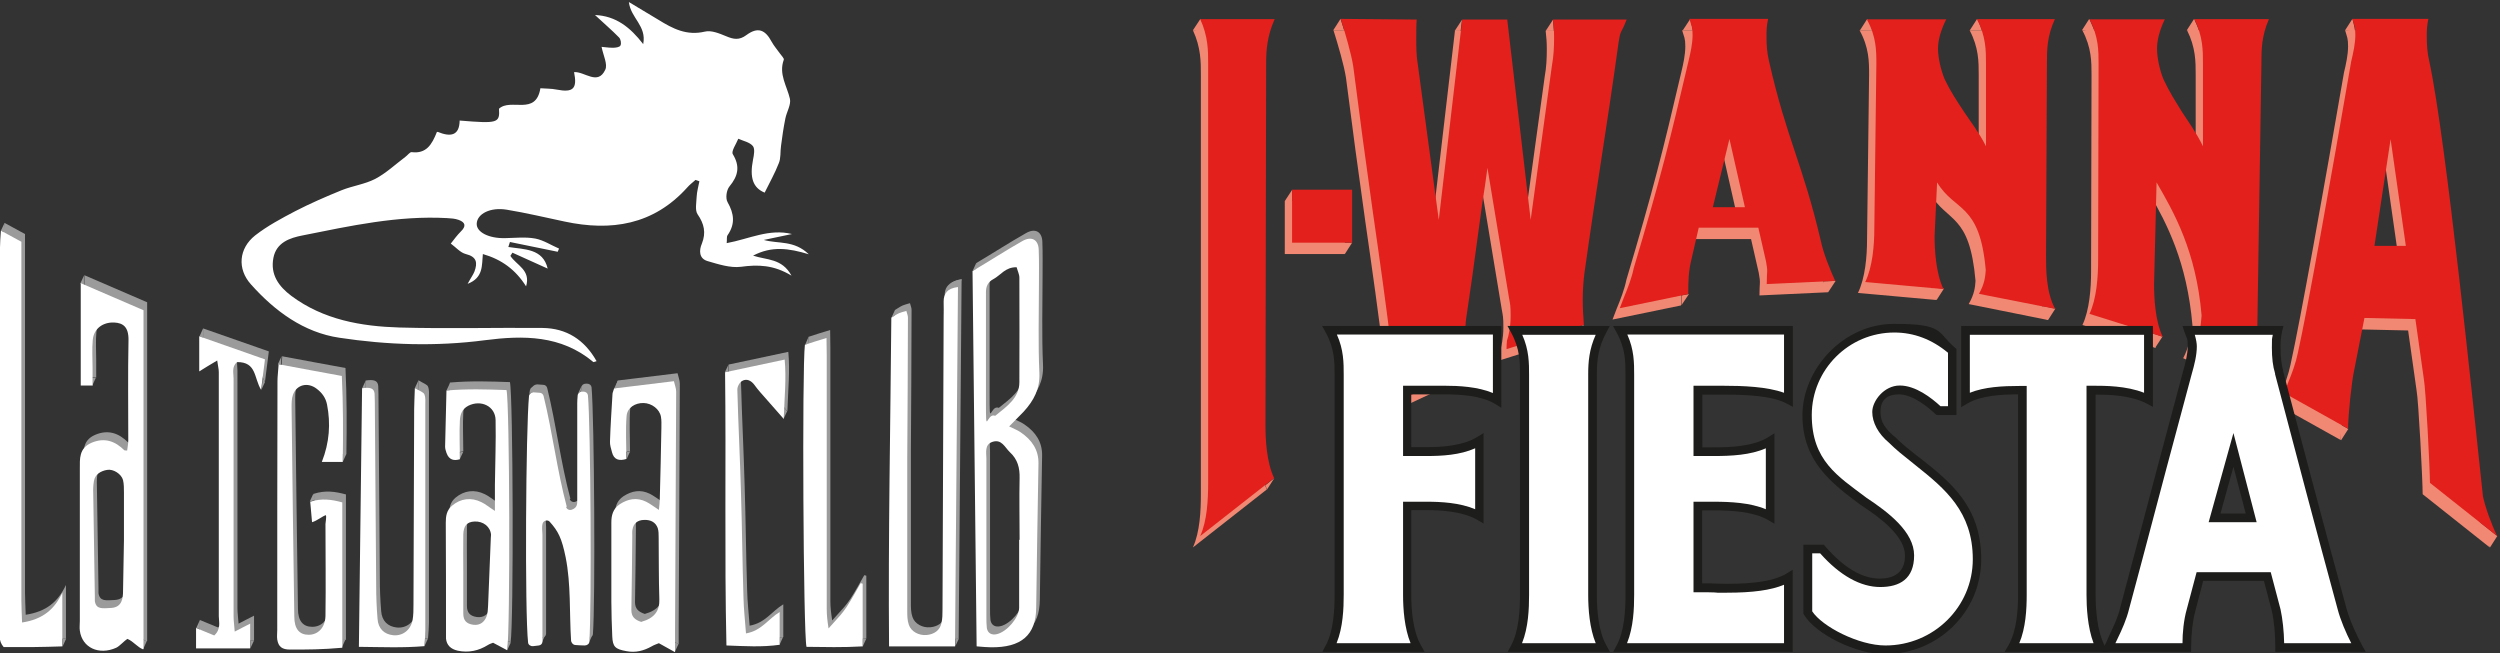 <?xml version="1.0" encoding="UTF-8"?>
<svg id="Capa_1" xmlns="http://www.w3.org/2000/svg" version="1.1" viewBox="0 0 1099.2 287.2">
  <rect x="0" y="0" width="1099.2" height="287.2" fill="#333333" stroke="none"/>
  <!-- Generator: Adobe Illustrator 29.2.1, SVG Export Plug-In . SVG Version: 2.1.0 Build 116)  -->
  <defs>
    <style>
      .st0 {
        fill: #9c9b9b;
      }

      .st1 {
        fill: #1d1d1b;
      }

      .st2 {
        fill: #f08873;
      }

      .st3 {
        fill: #fff;
      }

      .st4 {
        fill: #e3201b;
      }
    </style>
  </defs>
  <g id="Capa_11" data-name="Capa_1">
    <g>
      <g>
        <g>
          <polyline class="st2" points="524.5 13.3 527.8 8.3 531.3 14.5"/>
          <g>
            <path class="st2" d="M557.3,13.3c-3.3,7.3-3.8,13.6-3.8,19.4l-.3,159.2c0,5.8.4,16.2,3.8,23.3l-32.5,25.5c3.1-6.8,3.5-16.2,3.5-23.3V32.9c0-5.8,0-12-3.5-19.6h32.8Z"/>
            <path class="st2" d="M564.9,111.7v-23.3h26.4v23.3h-26.4Z"/>
            <path class="st2" d="M609.2,182.6c.2-4.1.5-7.6.5-10.1,0-3.8-.2-8.2-.9-12.3-2.5-20.9-5.5-42-8.5-62.8-3-21.2-5.8-42-8.5-63.2-.9-5.7-3.5-14.5-5.5-20.9l33.4.3c-.2,1.9-.2,6-.2,8.2,0,3.8,0,7.6.7,11.7l9.2,68.2,10.3-88.1h19.8l10.3,88.1,9.4-68.2c.7-3.8.9-7.9.9-11.7s-.2-5-.5-8.2h32.4c-2.5,6.5-2.6,4.1-3.5,9.8-5.8,41.7-9.3,60.7-15.1,102-.5,3.8-.7,8.2-.7,11.7s.2,6.6.5,10.7l-34,10.7c0-2.8.2-3.2.2-3.8.7-1.9,1.6-6,1.6-10.7s-.2-5.1-.7-7.9l-9.5-57.3c-.7,5.1-1.4,10.4-2.3,15.8l-4.4,32.2c-.7,5.4-1.6,10.4-2.3,15.8-.5,2.8-.7,5.4-.7,7.6,0,4.7.9,8.8,1.6,11.4l2.8,3.8-36.4,17.1h0Z"/>
            <path class="st2" d="M774.2,13.3c-.7,3.1-.7,5.8-.7,7.6,0,3.7.2,7.3,1.1,11,7.9,34.7,14.7,44.6,22.8,79.1,1.1,5.2,3.9,12.3,6.3,17.5l-30.1,1.4c0-5.8.6-5.2-.3-9.9l-3.4-14.9h-26.2c0,0-3.4,14.8-3.4,14.8-1.1,4.7-1.2,8.7-1.2,14.4l-30.1,6.2,1.8-4.7c1.6-3.9,3.4-8.4,4.3-12.8,11.8-39.6,16-56.4,24.1-91.1.9-3.7,1.8-7.8,1.8-11.5s-.5-3.9-1.4-7.1h34.3ZM764,96.1l-6.8-30-7.3,30h14.1Z"/>
            <path class="st2" d="M852.6,13.3c-2.5,5-3.7,9.4-3.7,13.1s1.2,9.4,3,13.6c2.5,5.2,5.3,9.4,8.6,14.4,3,4.5,6.3,8.6,9.5,14.9v-36.4c0-5.8,0-12-4-19.6h34.3c-3.5,7.6-3.5,13.6-3.5,19.4l-.4,84.7c0,5.8,0,16,4,23.3l-34.8-7c2.5-4.4,2.8-7.3,3-10.2-2.6-29.8-12.2-25.4-20.1-38.5l-1.1,23.6c0,5.8.5,16.2,3.9,23.3l-34.4-3.1c3.2-6.5,4-16.2,4-23.3l.9-72.6c0-5.8,0-12-4.2-19.6h34.8,0Z"/>
            <path class="st2" d="M948.7,13.3c-2.4,5-3.5,9.4-3.5,13.1s1.1,9.4,2.9,13.6c2.4,5.2,5.1,9.4,8.2,14.4,2.9,4.5,6,8.6,9.1,14.9v-36.4c0-5.8,0-12-3.8-19.6h32.8c-3.3,7.6-3.3,13.6-3.3,19.4l-1.8,116.4c0,5.8,0,16,3.8,23.3l-33.2-14.9c2.4-4.4,3.8-11.4,4.1-14.2-2.4-28.3-11.4-45.1-18.9-58.2l-1.1,44.6c0,5.8.4,16.2,3.8,23.3l-32.2-10.1c3.1-6.5,3.8-16.2,3.8-23.3l.2-86.6c0-5.8,0-12-4-19.6h33.2Z"/>
            <path class="st2" d="M1064.5,13.3c-.7,3.1-.7,5.8-.7,7.6,0,3.7.2,7.3,1.1,11,7.5,34.7,19.6,154.4,23.6,191.3,1.1,5.2,3.8,12.3,6.2,17.5l-29.5-23.4c0-5.8-1.8-41.1-2.7-45.8l-3.7-26.2-22.4-.5-4.5,22.9c-1.1,4.7-2.7,20.1-2.7,25.8l-28.1-15.7,1.8-4.7c1.6-3.9,3.3-8.4,4.2-12.8,4.3-19.3,14.7-77.4,23.5-128.4.9-3.7,1.8-7.9,1.8-11.5s-.4-3.9-1.3-7.1h33.5ZM1054.5,113l-6.7-46.9-7.1,46.9h13.7Z"/>
          </g>
          <polyline class="st2" points="560.3 210.2 557.1 215.2 556.3 213.4"/>
          <polyline class="st2" points="645.6 165.4 648.8 160.5 643.7 162.9"/>
          <polyline class="st2" points="586.2 13.3 589.4 8.3 591 13.4"/>
          <polyline class="st2" points="639.6 13.6 642.8 8.7 642.2 13.6"/>
          <polyline class="st2" points="693.2 147.9 696.4 142.9 693 144"/>
          <polyline class="st2" points="679.6 13.6 682.8 8.7 683.2 13.6"/>
          <polyline class="st2" points="739.9 13.3 743.2 8.3 744.3 13.3"/>
          <polyline class="st2" points="739.3 134.2 742.6 129.3 739.3 129.9"/>
          <polygon class="st2" points="803.8 128.5 807.1 123.5 801.7 123.7 801.3 127.6 803.8 128.5"/>
          <path class="st2" d="M817.8,13.3l3.2-5s2,3.8,2.3,5.1"/>
          <polyline class="st2" points="851.5 131.9 854.7 126.9 849.5 126.4 849.3 130.5"/>
          <polyline class="st2" points="900.5 140.7 903.7 135.7 898.2 134.6 896.7 137.4 900.2 140.7"/>
          <path class="st2" d="M871.4,13.3s-.6-2.1-2.1-5l-3.2,5"/>
          <path class="st2" d="M915.4,13.3l3.2-5s1.9,4.1,2.2,5.1-2.5.4-2.5.4"/>
          <polyline class="st2" points="947.6 152.9 950.8 148 945.2 146.2 944.9 149.8 946.5 151.9"/>
          <path class="st2" d="M961.5,13.3l3.2-5s2.1,4.6,2.1,5.2-1.2.9-1.2.9"/>
          <polyline class="st2" points="992.9 172.3 996.2 167.4 990.2 164.7 989.3 166.7"/>
          <path class="st2" d="M1031.1,13.3l3.2-5s1.1,4.1,1.1,5-2.5.3-2.5.3"/>
          <polyline class="st2" points="1029.3 193.6 1032.5 188.6 1029.1 186.7"/>
          <polyline class="st2" points="1094.8 240.7 1098 235.7 1089.8 229.2 1091.6 236.5"/>
          <polyline class="st2" points="564.9 88.4 568.1 83.5 568.1 88.4 566.9 89.9"/>
          <polyline class="st2" points="591.3 111.7 594.5 106.7 589.2 106.7 588.7 109.5"/>
        </g>
        <g>
          <path class="st4" d="M560.5,8.3c-3.3,7.3-3.8,13.6-3.8,19.4l-.3,159.2c0,5.8.4,16.2,3.8,23.3l-32.5,25.5c3.1-6.8,3.5-16.2,3.5-23.3V28c0-5.8,0-12-3.5-19.6,0,0,32.8,0,32.8,0Z"/>
          <path class="st4" d="M568.1,106.7v-23.3h26.4v23.3h-26.4Z"/>
          <path class="st4" d="M612.4,177.6c.2-4.1.5-7.6.5-10.1,0-3.8-.2-8.2-.9-12.3-2.5-20.9-5.5-42-8.5-62.8-3-21.2-5.8-42-8.5-63.2-.9-5.7-3.5-14.5-5.5-20.9l33.4.3c-.2,1.9-.2,6-.2,8.2,0,3.8,0,7.6.7,11.7l9.2,68.2,10.3-88.1h19.8l10.3,88.1,9.4-68.2c.7-3.8.9-7.9.9-11.7s-.2-5.1-.5-8.2h32.4c-2.5,6.5-2.6,4.1-3.5,9.8-5.8,41.7-9.3,60.7-15.1,102-.5,3.8-.7,8.2-.7,11.7s.2,6.6.5,10.7l-34,10.7c0-2.8.2-3.2.2-3.8.7-1.9,1.6-6,1.6-10.7s-.2-5.1-.7-7.9l-9.5-57.3c-.7,5.1-1.4,10.4-2.3,15.8l-4.4,32.2c-.7,5.4-1.6,10.4-2.3,15.8-.5,2.8-.7,5.4-.7,7.6,0,4.7.9,8.8,1.6,11.4l2.8,3.8-36.4,17.1h0Z"/>
          <path class="st4" d="M777.4,8.3c-.7,3.1-.7,5.8-.7,7.6,0,3.7.2,7.3,1.1,11,7.9,34.7,14.7,44.6,22.8,79.1,1.1,5.2,3.9,12.3,6.3,17.5l-30.1,1.4c0-5.8.6-5.2-.3-9.9l-3.4-14.9h-26.2c0,0-3.4,14.8-3.4,14.8-1.1,4.7-1.2,8.7-1.2,14.4l-30.1,6.2,1.8-4.7c1.6-3.9,3.4-8.4,4.3-12.8,11.8-39.6,16-56.4,24.1-91.1.9-3.7,1.8-7.8,1.8-11.5s-.5-3.9-1.4-7.1h34.3ZM767.2,91.1l-6.8-30-7.3,30h14.1Z"/>
          <path class="st4" d="M855.8,8.3c-2.5,5-3.7,9.4-3.7,13.1s1.2,9.4,3,13.6c2.5,5.2,5.3,9.4,8.6,14.4,3,4.5,6.3,8.6,9.5,14.9V28c0-5.8,0-12-4-19.6h34.3c-3.5,7.6-3.5,13.6-3.5,19.4l-.4,84.7c0,5.8,0,16,4,23.3l-33.5-6.6c2.5-4.4,2.8-7.6,3-10.4-2.6-29.8-13.5-25.5-21.4-38.6l-1.1,23.6c0,5.8.5,16.2,3.9,23.3l-34.4-3.1c3.2-6.5,4-16.2,4-23.3l.9-72.6c0-5.8,0-12-4.2-19.6h34.8,0Z"/>
          <path class="st4" d="M951.9,8.3c-2.4,5-3.5,9.4-3.5,13.1s1.1,9.4,2.9,13.6c2.4,5.2,5.1,9.4,8.2,14.4,2.9,4.5,6,8.6,9.1,14.9V28c0-5.8,0-12-3.8-19.6h32.8c-3.3,7.6-3.3,13.6-3.3,19.4l-1.8,116.4c0,5.8,0,16,3.8,23.3l-31.6-14.1c2.4-4.4,3.1-11.8,3.3-14.7-2.4-28.3-12.2-45.4-19.8-58.5l-1.1,44.6c0,5.8.4,16.2,3.8,23.3l-32.2-10.1c3.1-6.5,3.8-16.2,3.8-23.3l.2-86.6c0-5.8,0-12-4-19.6h33.2Z"/>
          <path class="st4" d="M1067.7,8.3c-.7,3.1-.7,5.8-.7,7.6,0,3.7.2,7.3,1.1,11,7.5,34.7,19.6,154.4,23.6,191.3,1.1,5.2,3.8,12.3,6.2,17.5l-29.5-23.4c0-5.8-1.8-41.1-2.7-45.8l-3.7-26.2-22.4-.5-4.5,22.9c-1.1,4.7-2.7,20.1-2.7,25.8l-28.1-15.7,1.8-4.7c1.6-3.9,3.3-8.4,4.2-12.8,4.3-19.3,14.7-77.4,23.5-128.4.9-3.7,1.8-7.9,1.8-11.5s-.4-3.9-1.3-7.1h33.5ZM1057.8,108.1l-6.7-46.9-7.1,46.9h13.7Z"/>
        </g>
      </g>
      <g>
        <g>
          <path class="st3" d="M658.3,145.2v30.7c-6.5-3.9-16.1-4.4-23.2-4.4h-16.4v27.1h8.6c7,0,16.4-.5,23.2-4.7v33.1c-6.8-3.9-16.1-4.4-23.2-4.4h-8.6v39c0,5.7.5,16.1,4.4,23.2h-38.5c3.6-6.8,4.2-16.1,4.2-23.2v-96.8c0-5.7,0-12-4.2-19.5h73.7Z"/>
          <path class="st1" d="M626.4,286.6h-45l1.5-2.8c3.5-6.5,3.9-15.8,3.9-22.2v-96.8c0-5.6,0-11.5-3.9-18.6l-1.6-2.9h78.8v36l-2.9-1.8c-6.2-3.7-15.6-4.1-22.2-4.1h-14.5v23.2h6.7c6.4,0,15.8-.5,22.2-4.4l2.9-1.8v39.8l-2.9-1.7c-6.5-3.7-15.8-4.2-22.2-4.2h-6.7v37.1c0,6.7.7,16,4.2,22.2l1.6,2.9h0ZM587.7,282.8h32.5c-2.7-6.6-3.3-15-3.3-21.2v-41h10.5c6,0,14.4.4,21.2,3.3v-26.8c-6.7,3-14.7,3.4-21.2,3.4h-10.5v-30.9h18.3c6.1,0,14.5.4,21.2,3.2v-25.7h-68.6c3,6.7,3,12.5,3,17.6v96.8c0,6-.3,14.3-3.1,21.2h0Z"/>
        </g>
        <g>
          <path class="st3" d="M704.6,145.2c-3.9,7.3-4.4,13.5-4.4,19.3v97.1c0,5.7.5,16.1,4.4,23.2h-38.5c3.6-6.8,4.2-16.1,4.2-23.2v-96.8c0-5.7,0-12-4.2-19.5h38.5Z"/>
          <path class="st1" d="M707.9,286.6h-45l1.5-2.8c3.5-6.5,3.9-15.8,3.9-22.2v-96.8c0-5.6,0-11.5-3.9-18.6l-1.6-2.9h45l-1.5,2.8c-3.5,6.5-4.2,12-4.2,18.4v97.1c0,6.7.7,16,4.2,22.2l1.6,2.9h0ZM669.1,282.8h32.5c-2.7-6.6-3.3-15-3.3-21.2v-97.1c0-5.2.4-10.9,3.3-17.3h-32.3c3,6.7,3,12.5,3,17.6v96.8c0,6-.3,14.3-3.1,21.2h0Z"/>
        </g>
        <g>
          <path class="st3" d="M786.3,145.2v30.4c-6.8-3.6-18.7-4.2-28.9-4.2h-10.9v27.1h7c8.1,0,18-.5,24.7-4.7v33.1c-6.8-3.9-16.7-4.4-24.7-4.4h-7v35.9h3.9c2.9,0,5.7.3,8.8.3,9.6,0,20.6-.8,27.1-4.7v30.7h-73.9c3.6-6.8,4.2-16.1,4.2-23.2v-96.8c0-5.7,0-12-4.2-19.5h73.9,0Z"/>
          <path class="st1" d="M788.3,286.6h-79l1.5-2.8c3.5-6.5,3.9-15.8,3.9-22.2v-96.8c0-5.6,0-11.5-3.9-18.6l-1.6-2.9h79.1v35.6l-2.8-1.5c-6.5-3.5-18.3-3.9-28-3.9h-9v23.2h5.1c7.7,0,17.4-.5,23.7-4.4l2.9-1.8v39.8l-2.9-1.7c-6.4-3.7-16.1-4.2-23.8-4.2h-5.1v32.1h2c1.4,0,2.9,0,4.3.1,1.5,0,3,.1,4.5.1,12.6,0,21.1-1.4,26.1-4.4l2.9-1.8v36h0ZM715.4,282.8h69v-25.7c-5.7,2.4-13.8,3.5-25.1,3.5s-3.2,0-4.7-.1c-1.4,0-2.8-.1-4.2-.1h-5.8v-39.8h9c7.1,0,15.9.4,22.8,3.3v-26.8c-6.8,3-15.2,3.4-22.8,3.4h-9v-30.9h12.8c8.9,0,19.6.4,27,3.1v-25.6h-68.9c3,6.7,3,12.5,3,17.6v96.8c0,6-.3,14.3-3.1,21.2h0Z"/>
        </g>
        <g>
          <path class="st3" d="M829,285.7c-12.5,0-29.7-8.9-34.1-16.4v-27.9h6.2c6.8,7.8,15.6,14.8,25.5,14.8s13-5.2,13-12c0-9.9-12.5-18.7-20-23.7-12.5-9.4-25-18.5-25-38s17.2-38.3,38.3-38.3,18.2,3.6,25.5,9.9v26.3h-6c-4.4-4.2-11.2-9.1-17.2-9.1s-10.2,3.9-10.2,9.6,1.8,8.1,6.8,12.2c3.6,3.6,7.8,6.8,11.7,9.9,13.8,10.9,25.8,20.8,25.8,42.7s-19.3,39.8-40.3,39.8h0Z"/>
          <path class="st1" d="M829,287.7c-12.7,0-30.7-8.8-35.8-17.4l-.3-.5v-30.3h9l.6.7c8.2,9.4,16.2,14.2,24,14.2s11.1-4.1,11.1-10.1c0-8.5-10.9-16.7-19.2-22.1l-.6-.4c-12.4-9.3-25.3-18.9-25.3-39.2s18-40.2,40.2-40.2,18.7,3.5,26.8,10.4l.7.6v29.1h-8.7l-.6-.5c-2.7-2.6-9.8-8.6-15.9-8.6s-8.2,3.2-8.2,7.7,2.2,7.5,6.1,10.8h.1c2.9,3,6.2,5.6,9.4,8.1.7.6,1.4,1.1,2.2,1.7,13,10.3,26.5,21,26.5,44.2s-19,41.7-42.3,41.7h0ZM796.8,268.8c4.4,6.7,20.4,15,32.2,15,21.2,0,38.4-17,38.4-37.9s-12.2-31-25-41.2c-.7-.6-1.4-1.1-2.1-1.7-3.3-2.6-6.6-5.2-9.7-8.3-4.8-4-7.4-8.9-7.4-13.6s5.1-11.6,12.1-11.6,14,5.5,17.9,9.1h3.3v-23.5c-7.1-5.9-15-8.9-23.6-8.9-20,0-36.3,16.3-36.3,36.3s11.5,26.9,23.7,36.1l.4.3c9.7,6.4,20.9,15,20.9,25.3s-6.3,13.9-14.9,13.9-17.7-5-26.4-14.8h-3.5v25.4h0Z"/>
        </g>
        <g>
          <path class="st3" d="M944.6,145.2v30.4c-7.3-3.9-17.2-4.2-24.2-4.2h-1v90c0,5.5.5,16.1,4.2,23.2h-38.8c3.9-6.8,4.4-16.1,4.4-23.2v-90.1h-1.3c-6.8,0-16.9.3-23.7,4.2v-30.4h80.4Z"/>
          <path class="st1" d="M926.7,286.6h-45.3l1.7-2.9c3.7-6.5,4.2-15.8,4.2-22.2v-88.1c-7.7,0-16.3.6-22.1,3.9l-2.9,1.7v-35.7h84.3v35.6l-2.8-1.5c-7-3.7-17-3.9-22.4-3.9v88.1c0,5.5.5,15.6,4,22.3l1.5,2.8h0ZM887.8,282.8h32.7c-2.7-7.1-3.1-16.1-3.1-21.2v-92h3c4.9,0,14.5,0,22.3,3.1v-25.5h-76.6v25.5c6.4-2.6,14.5-3,21.8-3h3.2v92c0,6-.4,14.4-3.3,21.2h0Z"/>
        </g>
        <g>
          <path class="st3" d="M1001.6,145.2c-.8,3.1-.8,5.7-.8,7.6,0,3.6.3,7.3,1.3,10.9,9.1,34.6,18.2,69.2,27.6,103.6,1.3,5.2,4.4,12.2,7.3,17.4h-34.6c0-5.7-.5-11.7-1.6-16.4l-3.9-14.8h-29.7l-3.9,14.8c-1.3,4.7-1.8,10.7-1.8,16.4h-34.3l2.1-4.7c1.8-3.9,3.9-8.3,5-12.8,9.1-34.4,18.2-69,27.6-103.6,1-3.6,2.1-7.8,2.1-11.4s-.5-3.9-1.6-7h39.3,0ZM989.8,227.7l-7.8-29.9-8.3,29.9h16.1Z"/>
          <path class="st1" d="M1040.2,286.6h-39.8v-1.9c0-5.8-.5-11.6-1.5-16l-3.5-13.3h-26.7l-3.5,13.4c-1.1,4.1-1.8,9.7-1.8,15.9v1.9h-39.2l3.4-7.6c1.8-3.8,3.8-8,4.7-12.2l5.7-21.4c7.1-26.9,14.5-54.8,21.9-82.3,1-3.5,2-7.5,2-10.9s-.2-2.8-1.5-6.4l-.8-2.5h44.4l-.6,2.4c-.7,2.9-.7,5.3-.7,7.1,0,4.2.4,7.4,1.2,10.4v.3c9,33.9,18.2,69.1,27.6,103.3,1.4,5.5,4.7,12.6,7.1,17l1.6,2.9h0ZM1004.3,282.8h29.5c-2.3-4.5-4.8-10.3-6-15-9.3-34.2-18.6-69.4-27.5-103.3v-.3c-1-3.3-1.4-6.8-1.4-11.4s0-3.3.4-5.6h-34.3c.6,2.1.9,3.8.9,5.1,0,3.9-1.1,8.2-2.2,12-7.4,27.4-14.8,55.3-21.9,82.2l-5.7,21.3c-1.1,4.5-3.1,9-5,12.9l-1,2.1h29.5c0-4.4.5-10.1,1.9-15l4.3-16.2h32.6l4.3,16.3c.9,4.2,1.5,9.5,1.6,15h0ZM992.3,229.6h-21.2l10.9-39.2,10.2,39.2ZM976.3,225.8h11.1l-5.4-20.6-5.7,20.6h0Z"/>
        </g>
      </g>
    </g>
    <g>
      <g>
        <g>
          <path class="st0" d="M64.5,282c-2.6-1-4.2-3.5-6.9-4.6-1.3.8-3.4,3.2-4.9,3.9-7.6,3.4-15,0-16-7.5-.2-1.4,0-2.8,0-4.2,0-22.3,0-44.6,0-66.9,0-4.5-.4-9.1,5.1-11.5,5.8-2.5,10.5-.7,14.5,3.3.1.1.5,0,1.2.1.2-1.5.5-3.1.5-4.6,0-14.6-.2-29.3.1-43.9.1-6-2.5-7.6-6.3-7.8-5-.2-8.9,2.7-9.4,7.5-.4,4.1-.1,8.4-.1,12.5,0,2.5,0,5,0,7.7h-5.2v-45c9.3,4,18.3,7.9,27.6,11.9v148.9h0ZM56.1,234c0-6.9,0-13.9,0-20.9,0-1.8,0-3.8-.4-5.5-.7-2.7-4.3-5-7-4.5-2.9.5-5.3,2-5.8,4.9-.3,1.8-.4,3.7-.3,5.5.2,15.1.5,30.1.7,45.2,0,.7,0,1.4,0,2.1.6,3.7,3.2,3.2,7.2,3,4.8-.3,5.2-4.3,5.2-7.5"/>
          <path class="st0" d="M431,280.6c-.6-55.3-1.2-109.9-1.8-164.9,7.4-4.4,14.5-9,21.9-13.2,4-2.3,7-.7,7.2,3.7.2,5.1.1,10.2.1,15.3,0,13-.4,26,.2,39,.3,6.9-2.4,12.1-7,17.1-2,2.1-4.1,4.1-6.3,6.4,2,1,3.7,1.6,5.1,2.6,5,3.4,7.9,7.8,7.8,13.7-.4,21.1-.7,42.2-1,63.4-.1,12-6.5,17.6-20,17.4-1.8,0-3.5-.2-6.1-.4h0ZM449.9,233.8h0c0-9-.2-18.1,0-27.1.1-4.4-.8-8.2-4.3-11.4-2.2-2.1-3.6-5.9-7.7-4.5-3.5,1.2-2.6,4.7-2.6,7.4,0,23.2,0,46.4,0,69.6,0,1.6,0,3.3.2,4.9.4,2.2,2.1,3.2,4.5,2.6,4.4-1.1,9.6-7.2,9.7-11.5,0-10,0-19.9,0-29.9h0ZM439.2,179.3c5.1-4.1,10.6-7.9,10.6-14.7.1-15.3,0-30.7,0-46,0-1.5-.8-3-1.2-4.6-5-.1-7,3.5-10.2,5.2-2.5,1.3-3.3,3.3-3.3,5.8,0,16,0,32.1,0,48.1s.2,4.7,4,6.2Z"/>
          <path class="st0" d="M421.6,280.8h-29.1c-.4-48.4.6-96.4,1-144.5,1.3-.8,2.3-1.5,3.4-2,.9-.4,1.9-.6,3.2-1,.3,1.2.7,2,.7,2.9,0,20.7-.2,41.4-.3,62,0,12.5,0,25.1,0,37.6,0,9.8,0,19.5,0,29.3,0,2.1,0,4.2.7,6.2,1,3,4.4,4.8,7.8,4.5,3.3-.3,5.8-2,6.5-5.1.5-2,.5-4.1.5-6.2.2-42.8.3-85.5.5-128.3,0-2.3.1-4.6,0-7,0-3.5,1.5-5.8,6.3-6.4-.4,52.6-.9,105-1.3,158h0Z"/>
          <path class="st0" d="M250.5,219.4c.3,1,1.4,1.6,2.5,1.2,2.6-.9,2.4-2.8,2.4-4.4,0-6.5,0-13,0-19.5,0-7.7,0-15.3,0-23,0-1.1.1-2.2.2-3.4.1-.9.9-1.6,1.9-1.6h.7c1,0,1.8.7,1.9,1.6,1.2,13.2,1.7,94.3.6,108.4,0,.9-1,1.6-2,1.6-1.4,0-2.8-.1-4.1-.2-.6,0-1.2-.4-1.5-.9-.2-.4-.4-.6-.4-.9-.8-12.3,0-24.8-2.4-36.8-1.7-8.3-3.2-11.4-7.1-15.7-.9-.9-2.6-.4-3,.8-.5,1.7-.1,3.5-.1,5.1,0,13.5,0,27,0,40.4v6.5c0,.9-.7,1.6-1.6,1.7l-2.5.3c-1.1.1-2-.6-2.2-1.5-1.5-13.1-1-94.5.4-108.5.1-.9,1-1.6,2-1.6l2.7.2c.8,0,1.5.6,1.7,1.4,4,16.3,5.9,32.6,10.2,48.7h0Z"/>
          <path class="st0" d="M123.8,156.6c9.8,1.8,18.6,3.5,28.1,5.2.6,12.6.6,25,.4,37.8h-9.2c3.4-8.6,3.9-16.9,2.3-25.2-.6-3-2.2-5.2-4.6-7-3.9-3-8.8-1.8-10.4,2.7-.6,1.7-.6,3.7-.6,5.5.4,30.7.7,61.3,1.2,92,0,5.4,2.2,8,6.3,8s7.3-3.1,7.4-8.3c.2-13.5,0-26.9,0-40.4,0-.6.5-3,.2-3.9-1.5.4-3.9,2.5-6.1,3.1-.3-3-.5-5.9-.8-9,5-1.6,9.4-1,14.1.3,0,21,0,42.7,0,63.9-8.9.8-15.3.8-23,.8-3.4,0-5.1-1.2-5.6-4.4-.2-1.4,0-2.8,0-4.2,0-36.5,0-72.9.1-109.4,0-2.1.3-4.1.5-7.3h0Z"/>
          <path class="st0" d="M298.3,283.2c-3.4-1.9-5-2.8-7-3.9-1,.4-2.2.8-3.2,1.4-3.4,1.9-7,2.9-11.1,2.1-4.9-.9-6-1.9-6.2-6.5-.2-5.1-.4-10.2-.4-15.3,0-11.6,0-23.2,0-34.8,0-3.1.7-6,3.7-8,3.7-2.4,7.5-3.1,11.6-1.1,1.8.9,3.3,2.1,5.6,3.6.2-1.9.4-3.4.4-4.8.3-10.4.5-20.9.7-31.3,0-1.6.1-3.3-.2-4.9-.6-3.3-4-5.9-7.6-6-3.7-.1-7.2,2-7.5,5.7-.5,6.2-.1,12.4-.1,18.9-3.2,1-5.5.3-6.3-2.9-.4-1.6-1-3.2-.9-4.8.2-6.9.7-13.9,1.1-20.8,0-.7.4-1.3.7-2.5,8.5-1,17.1-2.1,26.3-3.2.4,1.7,1,3.2,1,4.6-.1,28.8-.3,57.6-.4,86.4,0,6.5-.1,13-.1,19.5,0,2.3,0,4.5,0,8.5h0ZM283.6,269.9c5.8-1.6,8.1-4.9,7.9-10-.3-9-.2-18.1-.3-27.1,0-1.4,0-2.8-.4-4.1-.9-2.5-3-3.7-5.9-3.6-3,0-4.8,1.6-5.2,4.2-.2.9-.1,1.9-.1,2.8-.1,10.9-.2,21.8-.4,32.6,0,2.8,1.3,4.3,4.5,5.3h0Z"/>
          <path class="st0" d="M2,98c3.5,1.9,5.9,3.2,9,4.9v8c0,49.9,0,99.9,0,149.8,0,3,.2,5.9.3,9.6,9.1-1.4,14.2-5.7,17.7-13.1v23.6c-4.3.1-8.6.3-12.9.3-4.4,0-8.8,0-12.9,0-2.5-2.9-1.6-5.8-1.6-8.5,0-44.6,0-89.2,0-133.8s0-22.3,0-33.4c0-2.2.2-4.4.4-7.5h0Z"/>
          <path class="st0" d="M219.1,221.2c0-4.5,0-7.9,0-11.4.1-9.5.5-19,.3-28.6-.1-6.1-6.4-9.1-12-6.3-2.9,1.5-3.6,4.1-3.7,6.5-.3,5.5,0,11,0,17-2.5.8-4.8.4-5.9-2.8-.3-.9-.6-1.8-.6-2.7.2-8.1.4-16.1.6-24.7,9.2-.8,17.8-.5,26.4-.2,1.4,5.6,1.7,105.7.3,114.4-2.1-1.1-4-2.1-6.2-3.3-.5.2-1.5.5-2.3,1-4,2.5-8.4,3.5-13.2,2.5-3.1-.7-4.9-2.4-5.2-5.3,0-.7,0-1.4,0-2.1,0-16.2,0-32.5-.1-48.8,0-2.9.3-5.5,2.8-7.6,3.7-3.1,8.3-3.8,12.9-1.5,1.7.8,3.2,2.1,6,3.9h0ZM205.3,248.4h0v9c0,3,0,6,0,9s1.4,4.5,4.4,4.9c3,.4,4.9-1.3,5.8-3.6.6-1.5.6-3.2.7-4.8.4-9.9.8-19.9,1.2-29.8,0-.5.1-.9.1-1.4-.3-3.5-3.4-6-7.3-5.8-3.3.2-4.8,1.8-4.9,5.8-.1,5.6,0,11.1,0,16.6h0Z"/>
          <path class="st0" d="M380.9,253.1v27.6c-8.5.5-16.7.3-24.7.2-1.4-5.3-2-122.6-.7-132.8,2.7-.9,5.5-1.8,9.5-3,0,3,.1,5.4.1,7.8,0,37.1,0,74.3,0,111.4,0,2.7.3,5.3.8,8.5,5.4-6,5.8-6.3,8-9.5,2.2-3.4,4.1-6.9,6.1-10.4.3,0,.7.2,1,.3h0Z"/>
          <path class="st0" d="M160.8,167.3c3.4-.5,5.3-.1,5.5,2.4.1,1.2,0,2.3.1,3.5.2,26.9.4,53.9.6,80.9,0,4.9.2,9.8.6,14.6.3,4.3,2.9,6.8,6.9,7.2,4.1.4,7.6-2.2,8.5-6.6.4-2.3.4-4.6.4-6.9.1-28.6.2-57.2.3-85.8,0-2.7.2-5.4.3-9.4,2.3,1.4,3.9,1.9,4.2,2.8.6,1.5.4,3.2.4,4.8,0,33,0,66,0,99,0,2.1-.2,4.1-.4,6.9-9.5.8-18.7.4-28.8.3.5-38.1.9-75.8,1.4-113.8h0Z"/>
          <path class="st0" d="M320.3,160.3c9-1.9,17.2-3.7,26.3-5.6.8,8.4-.1,16.6-.4,26.1-4-4.5-7.1-8.1-10.3-11.7-1-1.1-1.8-2.2-2.7-3.4-1.3-1.7-3.3-2.8-5.3-1.6-1.2.7-2.2,2.6-2.1,4,.4,15.1,1.2,30.2,1.6,45.3.5,15.3.6,30.7,1.1,46,.1,5.1.7,10.1,1.1,15.7,6.9-1.2,9.8-6.4,14.8-9.4v14.4c-7.9,1.1-15.2.6-23.4.3-.9-40.1-.1-80-.6-120.2h0Z"/>
          <path class="st0" d="M89.3,144.4c10.1,3.5,19.1,6.7,28.9,10.1-.6,4.4-1.1,8.4-1.7,13.4-3.2-5.2-1.9-12.3-10.6-12.2-2.4,2.1-1.5,4.8-1.5,7.2,0,34.8,0,69.7,0,104.5,0,2,.3,4,.5,6.8,2.8-1.5,4.7-2.4,6.8-3.5v10.9h-23.8v-9c2.7,1.1,5.4,2.2,8,3.3,3.1-2.9,2-5.9,2-8.5,0-32.7,0-65.5,0-98.2s0-6,0-9.1c0-1.4-.4-2.7-.7-5.1-3,1.8-5.4,3.2-7.9,4.8v-15.5h0Z"/>
        </g>
        <polyline class="st0" points="27.5 284.3 29.1 280.8 27.5 280.8"/>
        <polyline class="st0" points=".4 101.4 2 98 2.3 102.4"/>
        <polyline class="st0" points="35.3 124.7 36.9 125.4 36.9 121.2"/>
        <polyline class="st0" points="40.5 169.7 42.1 166.2 40.5 166.2"/>
        <polyline class="st0" points="62.9 285.5 64.5 282 62.9 281.2"/>
        <polyline class="st0" points="86.3 276.1 87.9 276.7 87.9 272.6"/>
        <polyline class="st0" points="110.1 285 111.7 281.6 110.1 281.6"/>
        <polyline class="st0" points="87.7 147.9 89.3 148.5 89.3 144.4"/>
        <polyline class="st0" points="114.9 171.4 116.5 168 115.6 166.2"/>
        <polyline class="st0" points="122.2 160.1 123.8 156.6 123.5 160.3"/>
        <polyline class="st0" points="150.3 284.7 151.9 281.2 150.3 281.3"/>
        <path class="st0" d="M136.2,220.5s.9-.3,1.9-.5-.3-3-.3-3"/>
        <polyline class="st0" points="150.7 203.1 150.7 199.6 152.3 199.6"/>
        <path class="st0" d="M160.8,167.3l-1.6,3.5s1.5-.2,1.6-.2"/>
        <polyline class="st0" points="186.6 284.2 188.2 280.7 186.8 280.8"/>
        <polyline class="st0" points="183.8 171.5 182.4 170.6 184 167.2"/>
        <polyline class="st0" points="197.8 171.6 196.3 171.7 197.9 168.3"/>
        <polyline class="st0" points="202.1 202 203.7 198.6 202.1 198.9"/>
        <polyline class="st0" points="223 285.9 224.6 282.5 223.3 281.8"/>
        <polyline class="st0" points="239.8 279.1 238.2 282.6 238.3 280.5"/>
        <path class="st0" d="M232.6,173.6s.2-.7,1.3-1,1.2-3.4,1.2-3.4"/>
        <path class="st0" d="M234.9,169.4l-1.2,1c-.4.3-.6.7-.7,1.1l-.3,1.8s.5-.8,1.4-.9"/>
        <path class="st0" d="M255.7,169.7l-1.6,3.5s.3-.6,1.2-.9"/>
        <polyline class="st0" points="258.9 282.7 260.5 279.1 259.1 279.2"/>
        <polyline class="st0" points="296.7 286.7 298.3 283.2 296.7 282.3"/>
        <polyline class="st0" points="275.5 201.9 277.1 198.4 275.5 198.8"/>
        <polyline class="st0" points="270 170.9 271.6 167.4 272.3 169.7 271.9 170.7"/>
        <polyline class="st0" points="318.7 163.7 320.3 160.3 320.3 163.4"/>
        <polyline class="st0" points="342.7 283.6 344.3 280.1 342.7 280.3"/>
        <polyline class="st0" points="344.5 184.2 346.1 180.8 344.8 179.2"/>
        <polyline class="st0" points="354 151.6 355.5 148.1 355.3 151.2"/>
        <polyline class="st0" points="380.9 280.8 379.3 284.3 379.3 280.6"/>
        <polyline class="st0" points="393.5 136.3 391.9 139.8 393.5 138.7"/>
        <polyline class="st0" points="420 284.2 421.6 280.8 420 280.5"/>
        <path class="st0" d="M422.9,122.8s-8,.6-7.5,7.2c0,0,1-3.2,5.9-3.7"/>
        <polyline class="st0" points="427.6 119.2 429.2 115.7 429.9 117.8"/>
      </g>
      <g>
        <path class="st3" d="M62.9,285.5c-2.6-1-4.2-3.5-6.9-4.6-1.3.8-3.4,3.2-4.9,3.9-7.6,3.4-15,0-16-7.5-.2-1.4,0-2.8,0-4.2,0-22.3,0-44.6,0-66.9,0-4.5-.4-9.1,5.1-11.5,5.8-2.5,10.5-.7,14.5,3.3.1.1.5,0,1.2.1.2-1.5.5-3.1.5-4.6,0-14.6-.2-29.3.1-43.9.1-6-2.5-7.6-6.3-7.8-5-.2-8.9,2.7-9.4,7.5-.4,4.1-.1,8.4-.1,12.5,0,2.5,0,5,0,7.7h-5.2v-45c9.3,4,18.3,7.9,27.6,11.9v148.9h0ZM54.5,237.5c0-6.9,0-13.9,0-20.9,0-1.8,0-3.8-.4-5.5-.7-2.7-4.3-5-7-4.5-2.9.5-5.3,2-5.8,4.9-.3,1.8-.4,3.7-.3,5.5.2,15.1.5,30.1.7,45.2,0,.7,0,1.4,0,2.1.6,3.7,3.2,3.2,7.2,3,4.8-.3,5.2-4.3,5.2-7.5"/>
        <path class="st3" d="M429.4,284.1c-.6-55.3-1.2-109.9-1.8-164.9,7.4-4.4,14.5-9,21.9-13.2,4-2.3,7-.7,7.2,3.7.2,5.1.1,10.2.1,15.3,0,13-.4,26,.2,39,.3,6.9-2.4,12.1-7,17.1-2,2.1-4.1,4.1-6.3,6.4,2,1,3.7,1.6,5.1,2.6,5,3.4,7.9,7.8,7.8,13.7-.4,21.1-.7,42.2-1,63.4-.1,12-6.5,17.6-20,17.4-1.8,0-3.5-.2-6.1-.4h0ZM448.3,237.3h0c0-9-.2-18.1,0-27.1.1-4.4-.8-8.2-4.3-11.4-2.2-2.1-3.6-5.9-7.7-4.5-3.5,1.2-2.6,4.7-2.6,7.4,0,23.2,0,46.4,0,69.6,0,1.6,0,3.3.2,4.9.4,2.2,2.1,3.2,4.5,2.6,4.4-1.1,9.6-7.2,9.7-11.5,0-10,0-19.9,0-29.9h0ZM437.6,182.8c5.1-4.1,10.6-7.9,10.6-14.7.1-15.3,0-30.7,0-46,0-1.5-.8-3-1.2-4.6-5-.1-7,3.5-10.2,5.2-2.5,1.3-3.3,3.3-3.3,5.8,0,16,0,32.1,0,48.1s.2,4.7,4,6.2Z"/>
        <path class="st3" d="M420,284.2h-29.1c-.4-48.4.6-96.4,1-144.5,1.3-.8,2.3-1.5,3.4-2,.9-.4,1.9-.6,3.2-1,.3,1.2.7,2,.7,2.9,0,20.7-.2,41.4-.3,62,0,12.5,0,25.1,0,37.6,0,9.8,0,19.5,0,29.3,0,2.1,0,4.2.7,6.2,1,3,4.4,4.8,7.8,4.5,3.3-.3,5.8-2,6.5-5.1.5-2,.5-4.1.5-6.2.2-42.8.3-85.5.5-128.3,0-2.3.1-4.6,0-7,0-3.5,1.5-5.8,6.3-6.4-.4,52.6-.9,105-1.3,157.9h0Z"/>
        <path class="st3" d="M248.9,222.9c.3,1,1.4,1.6,2.5,1.2,2.6-.9,2.4-2.8,2.4-4.4,0-6.5,0-13,0-19.5,0-7.7,0-15.3,0-23,0-1.1.1-2.2.2-3.4.1-.9.9-1.6,1.9-1.6h.7c1,0,1.8.7,1.9,1.6,1.2,13.2,1.7,94.3.6,108.4,0,.9-1,1.6-2,1.6-1.4,0-2.8-.1-4.1-.2-.6,0-1.2-.4-1.5-.9-.2-.4-.4-.6-.4-.9-.8-12.3,0-24.8-2.4-36.8-1.7-8.3-3.2-11.4-7.1-15.7-.9-.9-2.6-.4-3,.8-.5,1.7-.1,3.5-.1,5.1,0,13.5,0,27,0,40.4v6.5c0,.9-.7,1.6-1.6,1.7l-2.5.3c-1.1.1-2.1-.6-2.2-1.5-1.5-13.1-1-94.5.4-108.5.1-.9,1-1.6,2-1.6l2.7.2c.8,0,1.5.6,1.7,1.4,4,16.3,5.9,32.6,10.2,48.7h0Z"/>
        <path class="st3" d="M122.2,160.1c9.8,1.8,18.6,3.5,28.1,5.2.6,12.6.6,25,.4,37.8h-9.2c3.4-8.6,3.9-16.9,2.3-25.2-.6-3-2.2-5.2-4.6-7-3.9-3-8.8-1.8-10.4,2.7-.6,1.7-.6,3.7-.6,5.5.4,30.7.7,61.3,1.2,92,0,5.4,2.2,8,6.3,8s7.3-3.1,7.4-8.3c.2-13.5,0-26.9,0-40.4,0-.6.5-3,.2-3.9-1.5.4-3.9,2.5-6.1,3.1-.3-3-.5-5.9-.8-9,5-1.6,9.4-1,14.1.3,0,21,0,42.7,0,63.9-8.9.8-15.3.8-23,.8-3.4,0-5.1-1.2-5.6-4.4-.2-1.4,0-2.8,0-4.2,0-36.5,0-72.9.1-109.4,0-2.1.3-4.1.5-7.3h0Z"/>
        <path class="st3" d="M296.7,286.7c-3.4-1.9-5-2.8-7-3.9-1,.4-2.2.8-3.2,1.4-3.4,1.9-7,2.9-11.1,2.1-4.9-.9-6-1.9-6.2-6.5-.2-5.1-.4-10.2-.4-15.3,0-11.6,0-23.2,0-34.8,0-3.1.7-6,3.7-8,3.7-2.4,7.5-3.1,11.6-1.1,1.8.9,3.3,2.1,5.6,3.6.2-1.9.4-3.4.4-4.8.3-10.4.5-20.9.7-31.3,0-1.6.1-3.3-.2-4.9-.6-3.3-4-5.9-7.6-6-3.7-.1-7.2,2-7.5,5.7-.5,6.2-.1,12.4-.1,18.9-3.2,1-5.5.3-6.3-2.9-.4-1.6-1-3.2-.9-4.8.2-6.9.7-13.9,1.1-20.8,0-.7.4-1.3.7-2.5,8.5-1,17.1-2.1,26.3-3.2.4,1.7,1,3.2,1,4.6-.1,28.8-.3,57.6-.4,86.4,0,6.5-.1,13-.1,19.5,0,2.3,0,4.5,0,8.5h0ZM282,273.4c5.8-1.6,8.1-4.9,7.9-10-.3-9-.2-18.1-.3-27.1,0-1.4,0-2.8-.4-4.1-.9-2.5-3-3.7-5.9-3.6-3,0-4.8,1.6-5.2,4.2-.2.9-.1,1.9-.1,2.8-.1,10.9-.2,21.8-.4,32.6,0,2.8,1.3,4.3,4.5,5.3h0Z"/>
        <path class="st3" d="M.4,101.4c3.5,1.9,5.9,3.2,9,4.9v8c0,49.9,0,99.9,0,149.8,0,3,.2,5.9.3,9.6,9.1-1.4,14.2-5.7,17.7-13.1v23.6c-4.3.1-8.6.3-12.9.3-4.4,0-8.8,0-12.9,0-2.5-2.9-1.6-5.8-1.6-8.5,0-44.6,0-89.2,0-133.8s0-22.3,0-33.4c0-2.2.2-4.4.4-7.5h0Z"/>
        <path class="st3" d="M217.6,224.7c0-4.5,0-7.9,0-11.4.1-9.5.5-19,.3-28.6-.1-6.1-6.4-9.1-12-6.3-2.9,1.5-3.6,4.1-3.7,6.5-.3,5.5,0,11,0,17-2.5.8-4.8.4-5.9-2.8-.3-.9-.6-1.8-.6-2.7.2-8.1.4-16.1.6-24.7,9.2-.8,17.8-.5,26.4-.2,1.4,5.6,1.7,105.7.3,114.4-2.1-1.1-4-2.1-6.2-3.3-.5.2-1.5.5-2.3,1-4,2.5-8.4,3.5-13.2,2.5-3.1-.7-4.9-2.4-5.2-5.3,0-.7,0-1.4,0-2.1,0-16.2,0-32.5-.1-48.8,0-2.9.3-5.5,2.8-7.6,3.7-3.1,8.3-3.8,12.9-1.5,1.7.8,3.2,2.1,6,3.9h0ZM203.7,251.8h0v9c0,3,0,6,0,9s1.4,4.5,4.4,4.9c3,.4,4.9-1.3,5.8-3.6.6-1.5.6-3.2.7-4.8.4-9.9.8-19.9,1.2-29.8,0-.5.1-.9.1-1.4-.3-3.5-3.4-6-7.3-5.8-3.3.2-4.8,1.8-4.9,5.8-.1,5.6,0,11.1,0,16.6h0Z"/>
        <path class="st3" d="M379.3,256.6v27.6c-8.5.5-16.7.3-24.7.2-1.4-5.3-2-122.6-.7-132.8,2.7-.9,5.5-1.8,9.5-3,0,3,.1,5.4.1,7.8,0,37.1,0,74.3,0,111.4,0,2.7.3,5.3.8,8.5,5.4-6,5.8-6.3,8-9.5,2.2-3.4,4.1-6.9,6.1-10.4.3,0,.7.2,1,.3h0Z"/>
        <path class="st3" d="M159.2,170.7c3.4-.5,5.3-.1,5.5,2.4.1,1.2,0,2.3.1,3.5.2,26.9.4,53.9.6,80.9,0,4.9.2,9.8.6,14.6.3,4.3,2.9,6.8,6.9,7.2,4.1.4,7.6-2.2,8.5-6.6.4-2.3.4-4.6.4-6.9.1-28.6.2-57.2.3-85.8,0-2.7.2-5.4.3-9.4,2.3,1.4,3.9,1.9,4.2,2.8.6,1.5.4,3.2.4,4.8,0,33,0,66,0,99,0,2.1-.2,4.1-.4,6.9-9.5.8-18.7.4-28.8.3.5-38.1.9-75.8,1.4-113.8h0Z"/>
        <path class="st3" d="M318.7,163.7c9-1.9,17.2-3.7,26.3-5.6.8,8.4-.1,16.6-.4,26.1-4-4.5-7.1-8.1-10.3-11.7-1-1.1-1.8-2.2-2.7-3.4-1.3-1.7-3.3-2.8-5.3-1.6-1.2.7-2.2,2.6-2.1,4,.4,15.1,1.2,30.2,1.6,45.3.5,15.3.6,30.7,1.1,46,.1,5.1.7,10.1,1.1,15.7,6.9-1.2,9.8-6.4,14.8-9.4v14.4c-7.9,1.1-15.2.6-23.4.3-.9-40.1-.1-80-.6-120.2h0Z"/>
        <path class="st3" d="M87.7,147.9c10.1,3.5,19.2,6.7,28.8,10.1-.6,4.4-1.1,8.4-1.7,13.4-3.2-5.2-1.9-12.3-10.6-12.2-2.4,2.1-1.5,4.8-1.5,7.2,0,34.8,0,69.7,0,104.5,0,2,.3,4,.5,6.8,2.8-1.5,4.7-2.4,6.8-3.5v10.9h-23.8v-9c2.7,1.1,5.4,2.2,8,3.3,3.1-2.9,2-5.9,2-8.5,0-32.7,0-65.5,0-98.2s0-6,0-9.1c0-1.4-.4-2.7-.7-5.1-3,1.8-5.4,3.2-7.9,4.8v-15.5h0Z"/>
      </g>
    </g>
    <path class="st3" d="M192.5,58c5.6,2.3,9.5,1.7,9.6-5,16.8,1.4,17.7,1.1,17.3-5.2,5.2-4.8,16.2,3.3,18.2-9,2.3.2,4.8.1,7.2.6,7.2,1.4,9.1-.4,7.6-7.7,4.7-.3,10.4,6,13.7-1,1.2-2.4-.9-6.4-1.6-10.1.7,0,2.8.4,4.9.4,1.2,0,3-.2,3.4-1,.5-.9.1-2.8-.6-3.5-3.3-3.4-6.9-6.4-10.6-9.9,9.2.4,15.5,5.4,21.2,12.8,1.6-8.1-5.5-11.4-6.3-18.5,4.3,2.6,8.7,5.2,13,7.8,6.3,3.9,12.4,7.1,20.4,5.2,2.8-.7,6.4.8,9.3,2,3.3,1.4,5.8,1.9,9-.5,4.9-3.6,8.2-2.5,11.1,3,1,1.8,2.4,3.4,3.6,5.1.6.9,2,2.2,1.7,2.8-2.3,6.3,1.4,11.5,2.7,17.1.6,2.6-1.4,5.7-2,8.7-.8,4-1.4,8-1.9,12-.4,2.6,0,5.4-1,7.7-1.7,4.4-4.1,8.6-6.2,12.9-5.1-2.1-6.7-6.5-5.1-14.6.4-1.9.9-4.7-.1-5.9-1.4-1.7-4.2-2.2-6.4-3.2-.9,2.3-3.2,5.5-2.4,6.8,3.3,5.4,2.3,9.6-1.5,14.2-1.3,1.6-1.8,5.2-.8,6.9,2.9,5.1,3.4,9.6,0,14.5-.5.7-.2,1.8-.4,3.5,9.8-1.8,18.7-6.5,28.7-4-4.1.9-8.3,1.7-12.4,2.6,6.4,1.8,13.3,0,19.8,6.3-8.9-2.7-16.3-3.7-24.5.6,6,2,12.7,1.1,16.9,8.8-7.9-4.8-14.8-4.9-22.2-3.9-4.7.6-9.9-1.1-14.7-2.5-3.8-1.1-3.8-4.7-2.5-7.7,1.9-4.8,1-8.7-1.9-12.9-1.2-1.8-.5-5.1-.4-7.7.1-2.3.8-4.6,1.2-6.8-.6-.2-1.2-.4-1.7-.6-1.2,1.1-2.6,2.1-3.7,3.4-14.8,16.4-33.4,19.3-53.9,14.9-8.5-1.8-16.9-3.8-25.4-5.2-7.2-1.2-13,1.8-13.2,6.1-.2,3.8,5.4,6.6,12.6,6.4,4.4-.1,8.9-.6,13.2.2,3.6.7,6.9,2.9,10.4,4.4-.2.5-.4.9-.6,1.4-7-1.4-14-2.9-21-4.3-.2.7-.4,1.4-.7,2.2,7,1.1,15.2.6,17.3,9.5-5.3-2.4-10.4-4.7-15.5-7-.3.5-.6.9-.9,1.4,2.6,4.1,9.1,6.2,6.9,13.4-4.6-7.3-10.7-11.8-19-14.2-.5,5,.3,10.4-6.7,13.1,1.4-2.6,2.4-3.9,3-5.4,1.4-3.8,1.1-6.5-3.8-7.7-2.4-.6-4.4-3-6.6-4.6,1.4-1.8,2.8-3.7,4.4-5.3,2.4-2.3,2.1-4-.9-5.1-1.6-.6-3.4-.7-5.1-.8-21.6-1.2-42.5,3.4-63.5,7.6-5.7,1.1-11.6,3.1-12.9,9.9-1.4,7.3,2.3,12.5,7.9,16.7,14.1,10.5,30.7,13.4,47.5,13.9,21,.6,42,0,62.9.2,10.6.1,18.5,5.2,23.8,14.6-.8.2-1.3.5-1.4.4-14.2-11.9-30.8-11.8-47.8-9.6-21.4,2.8-42.8,2.1-63.9-1.1-15.6-2.3-28.4-11.7-38.9-23.5-6.1-6.8-5.3-15.8,1.9-21.5,5.4-4.2,11.6-7.5,17.7-10.7,6.6-3.4,13.5-6.4,20.4-9.2,4.8-1.9,10.1-2.6,14.6-4.9,4.8-2.5,8.9-6.4,13.3-9.7,1-.7,2-2.2,2.8-2.1,6.4.8,8.9-3.3,11.1-8.9h0Z"/>
  </g>
</svg>